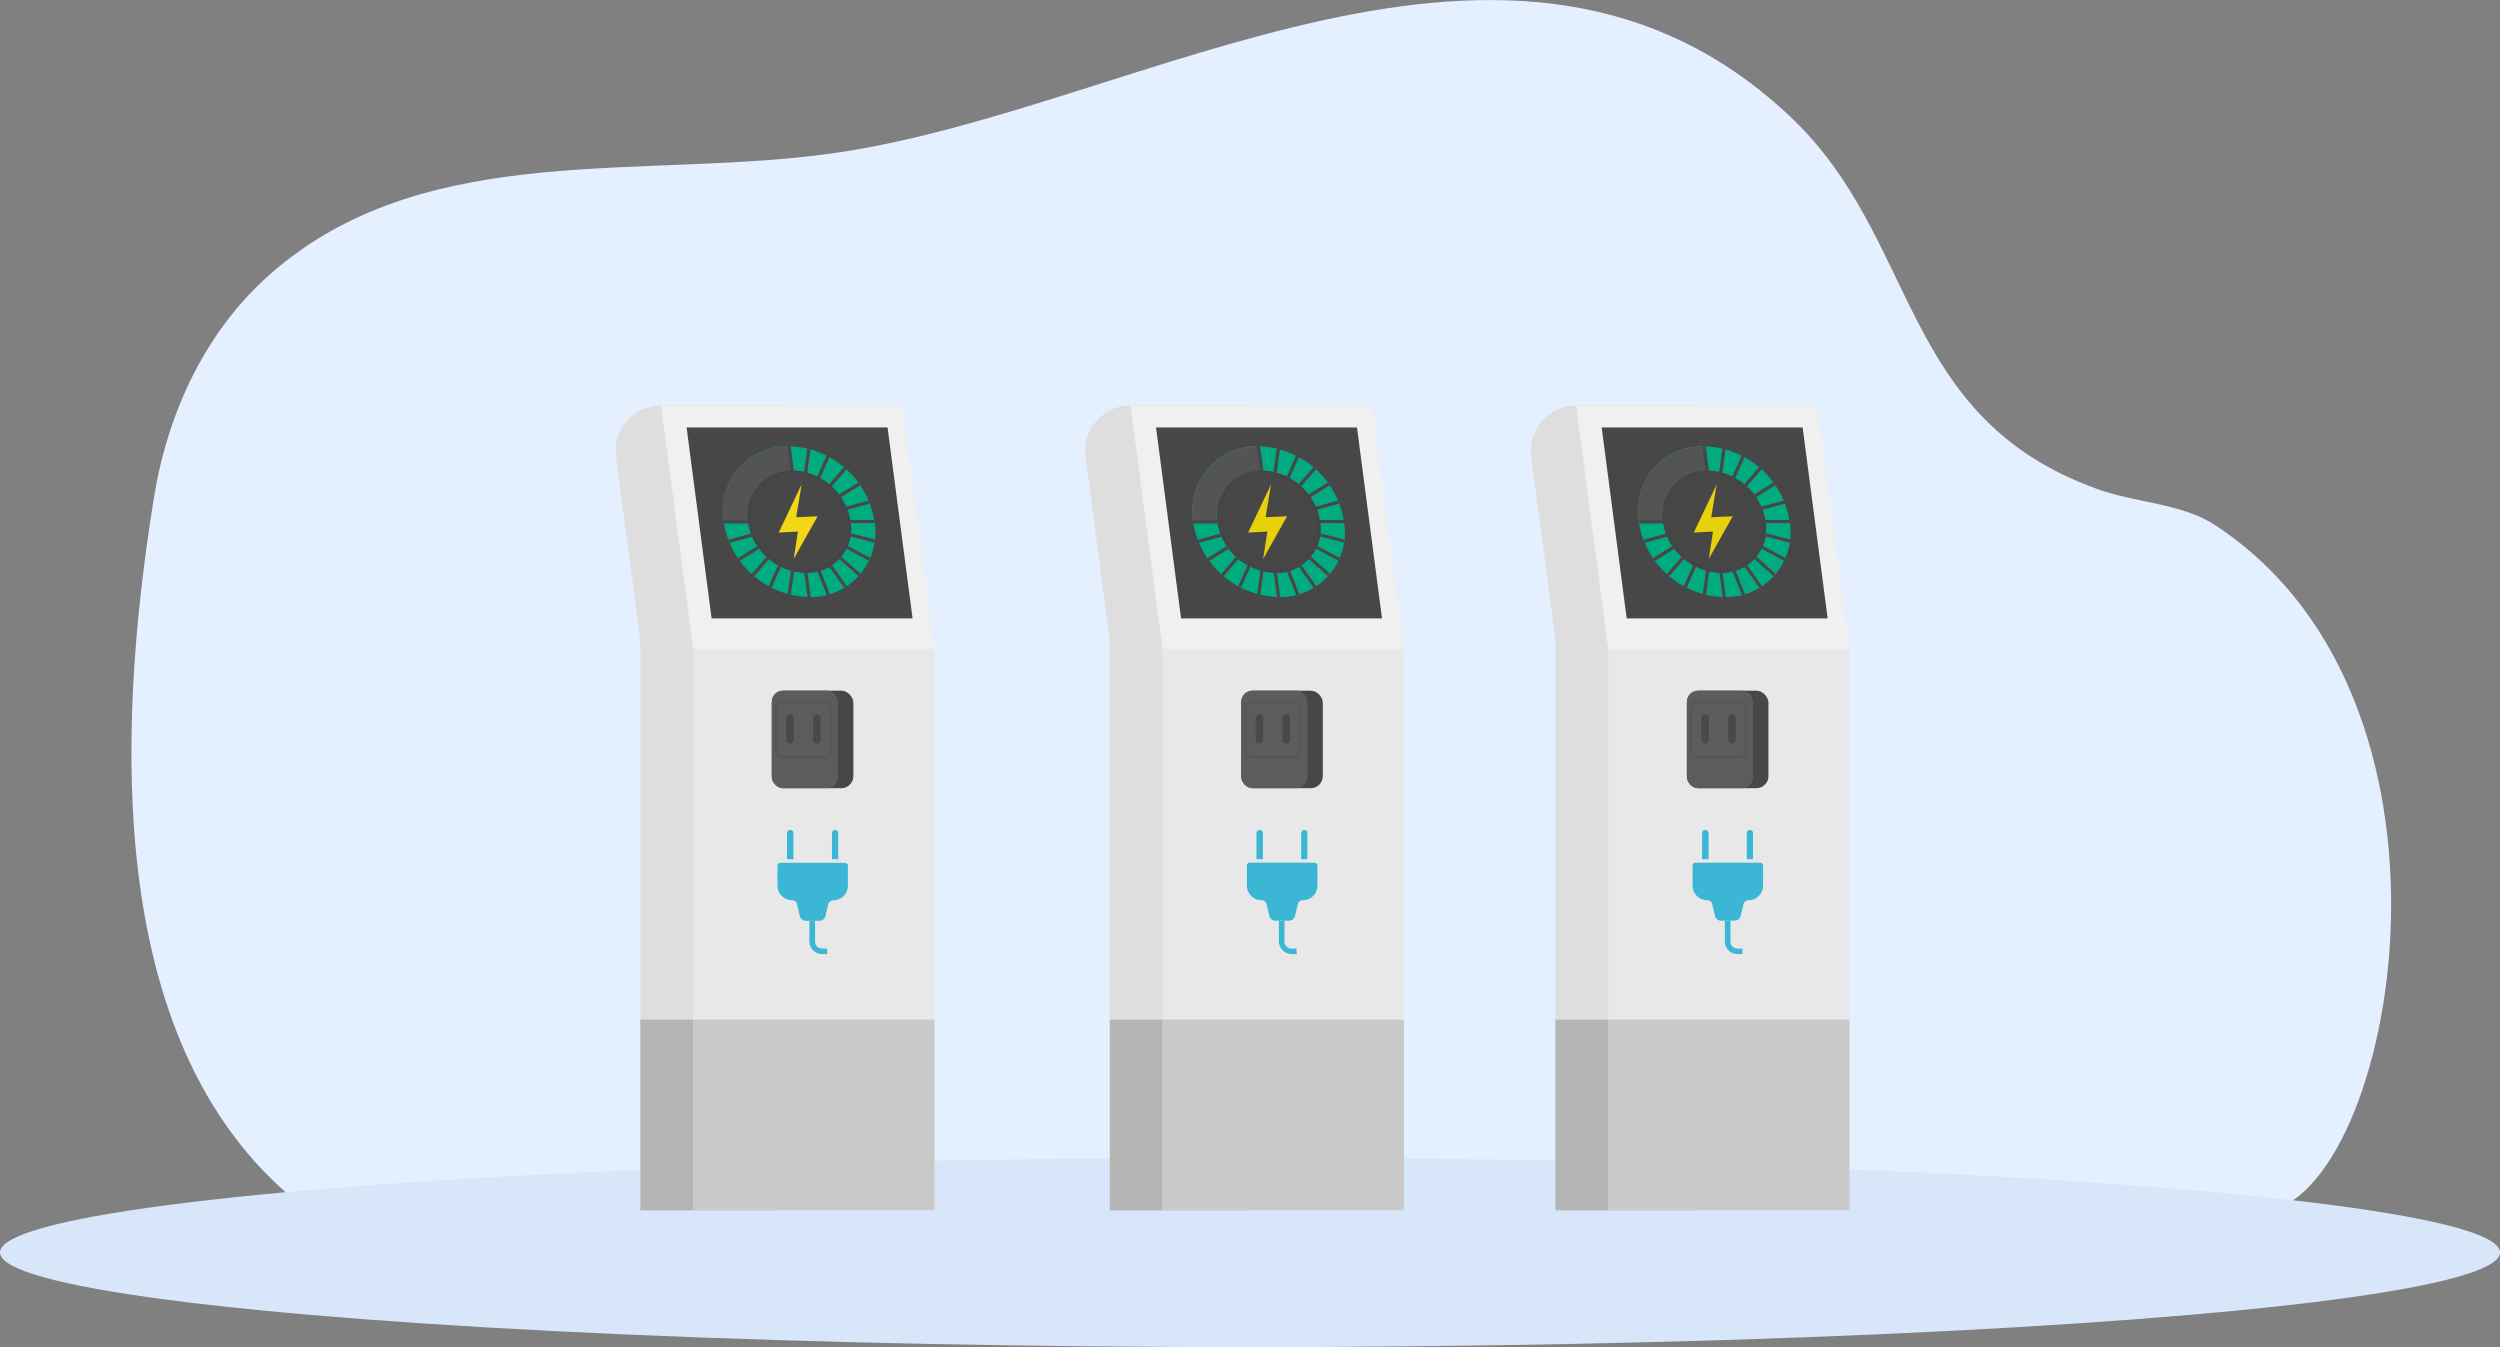 <svg xmlns="http://www.w3.org/2000/svg" xmlns:xlink="http://www.w3.org/1999/xlink" viewBox="0 0 387.64 208.88"><rect x="0" y="0" width="387.64" height="208.88" fill="#808080" stroke="none"/><defs><style>.cls-1{fill:#00ab82;}.cls-2,.cls-21{fill:none;}.cls-3{fill:#e4efff;}.cls-4{fill:#d7e6f9;}.cls-5{fill:#dedede;}.cls-6{fill:#b5b5b5;}.cls-7{fill:#e8e8e8;}.cls-8{fill:#c9c9c9;}.cls-9{fill:#f0f0f0;}.cls-10,.cls-14{fill:#474747;}.cls-11{clip-path:url(#clip-path);}.cls-12{fill:#545454;}.cls-13{clip-path:url(#clip-path-2);}.cls-14{stroke:#474747;stroke-width:0.23px;}.cls-14,.cls-20,.cls-21{stroke-miterlimit:10;}.cls-15{fill:#454545;}.cls-16{fill:#e7d10a;}.cls-17{fill:#3bb6d5;}.cls-18{fill:#5c5c5c;}.cls-19{opacity:0.33;}.cls-20{fill:#383838;stroke:#231f20;stroke-width:1.17px;}.cls-20,.cls-21{stroke-linecap:round;}.cls-21{stroke:#232323;stroke-width:0.35px;opacity:0.32;}.cls-22{clip-path:url(#clip-path-3);}.cls-23{clip-path:url(#clip-path-4);}.cls-24{fill:#f2d714;}.cls-25{clip-path:url(#clip-path-5);}.cls-26{clip-path:url(#clip-path-6);}</style><clipPath id="clip-path"><path id="SVGID" class="cls-1" d="M195.16,69.2A10,10,0,0,0,185,80.89a13.76,13.76,0,0,0,13.22,11.69,10,10,0,0,0,10.17-11.69A13.77,13.77,0,0,0,195.16,69.2Zm2.57,19.62a9.33,9.33,0,0,1-9-7.93A6.8,6.8,0,0,1,195.66,73a9.33,9.33,0,0,1,9,7.93A6.81,6.81,0,0,1,197.73,88.82Z"/></clipPath><clipPath id="clip-path-2"><path id="SVGID-2" data-name="SVGID" class="cls-2" d="M195.16,69.2A10,10,0,0,0,185,80.89a13.76,13.76,0,0,0,13.22,11.69,10,10,0,0,0,10.17-11.69A13.77,13.77,0,0,0,195.16,69.2Zm2.57,19.62a9.33,9.33,0,0,1-9-7.93A6.8,6.8,0,0,1,195.66,73a9.33,9.33,0,0,1,9,7.93A6.81,6.81,0,0,1,197.73,88.82Z"/></clipPath><clipPath id="clip-path-3"><path id="SVGID-3" data-name="SVGID" class="cls-1" d="M122.37,69.2a10,10,0,0,0-10.16,11.69,13.75,13.75,0,0,0,13.22,11.69,10,10,0,0,0,10.16-11.69A13.75,13.75,0,0,0,122.37,69.2Zm2.57,19.62a9.35,9.35,0,0,1-9-7.93A6.81,6.81,0,0,1,122.86,73a9.33,9.33,0,0,1,9,7.93A6.81,6.81,0,0,1,124.94,88.82Z"/></clipPath><clipPath id="clip-path-4"><path id="SVGID-4" data-name="SVGID" class="cls-2" d="M122.37,69.2a10,10,0,0,0-10.16,11.69,13.75,13.75,0,0,0,13.22,11.69,10,10,0,0,0,10.16-11.69A13.75,13.75,0,0,0,122.37,69.2Zm2.57,19.62a9.35,9.35,0,0,1-9-7.93A6.81,6.81,0,0,1,122.86,73a9.33,9.33,0,0,1,9,7.93A6.81,6.81,0,0,1,124.94,88.82Z"/></clipPath><clipPath id="clip-path-5"><path id="SVGID-5" data-name="SVGID" class="cls-1" d="M264.26,69.2A10,10,0,0,0,254.1,80.89a13.75,13.75,0,0,0,13.22,11.69,10,10,0,0,0,10.17-11.69A13.77,13.77,0,0,0,264.26,69.2Zm2.57,19.62a9.33,9.33,0,0,1-9-7.93A6.8,6.8,0,0,1,264.75,73a9.33,9.33,0,0,1,9,7.93A6.81,6.81,0,0,1,266.83,88.82Z"/></clipPath><clipPath id="clip-path-6"><path id="SVGID-6" data-name="SVGID" class="cls-2" d="M264.26,69.2A10,10,0,0,0,254.1,80.89a13.75,13.75,0,0,0,13.22,11.69,10,10,0,0,0,10.17-11.69A13.77,13.77,0,0,0,264.26,69.2Zm2.57,19.62a9.33,9.33,0,0,1-9-7.93A6.8,6.8,0,0,1,264.75,73a9.33,9.33,0,0,1,9,7.93A6.81,6.81,0,0,1,266.83,88.82Z"/></clipPath></defs><g id="レイヤー_2" data-name="レイヤー 2"><g id="Layer_3" data-name="Layer 3"><path class="cls-3" d="M322.57,190.14l27.62-2.2c20.25,0,36.48-78.09-6.68-106.49C338.28,78,331.13,78,325.12,75.8,294.2,64.61,297.77,37.05,277.5,18c-42.86-40.29-100.44-1.32-147.56,5.65C100.52,28,67,21.52,43,41.56,32,50.7,26,63.9,23.86,77.22,18,113.58,16,163.27,47.29,187.34c9.56,7.35,39.08,3.53,50.86-.41Z"/><ellipse class="cls-4" cx="193.82" cy="194.2" rx="193.82" ry="14.68"/><path class="cls-5" d="M168.33,70.89a7,7,0,0,1,7-8h29.36l5,37.7H172.25Z"/><path class="cls-5" d="M172.09,62.92H193.5a0,0,0,0,1,0,0V184a3.69,3.69,0,0,1-3.69,3.69H172.09a0,0,0,0,1,0,0V62.92A0,0,0,0,1,172.09,62.92Z" transform="translate(365.58 250.58) rotate(180)"/><rect class="cls-6" x="172.09" y="158.1" width="21.41" height="29.56" transform="translate(365.58 345.77) rotate(180)"/><polygon class="cls-7" points="175.31 62.92 212.71 62.92 217.68 100.62 217.68 187.66 180.28 187.66 180.28 100.62 175.31 62.92"/><rect class="cls-8" x="180.28" y="158.1" width="37.4" height="29.56"/><polygon class="cls-9" points="175.31 62.92 212.71 62.92 217.68 100.62 180.28 100.62 175.31 62.92"/><polygon class="cls-10" points="214.29 95.89 183.13 95.89 179.25 66.28 210.41 66.28 214.29 95.89"/><path id="SVGID-7" data-name="SVGID" class="cls-1" d="M195.16,69.2A10,10,0,0,0,185,80.89a13.76,13.76,0,0,0,13.22,11.69,10,10,0,0,0,10.17-11.69A13.77,13.77,0,0,0,195.16,69.2Zm2.57,19.62a9.33,9.33,0,0,1-9-7.93A6.8,6.8,0,0,1,195.66,73a9.33,9.33,0,0,1,9,7.93A6.81,6.81,0,0,1,197.73,88.82Z"/><g class="cls-11"><path class="cls-12" d="M185,80.89h3.77A6.8,6.8,0,0,1,195.66,73h.05l-.49-3.77h-.06A10,10,0,0,0,185,80.89Z"/><g class="cls-13"><polygon class="cls-14" points="195.96 74.42 195.68 74.42 194.84 67.96 195.11 67.96 195.96 74.42"/><polygon class="cls-14" points="197.66 74.67 197.39 74.6 198.24 68.36 198.51 68.43 197.66 74.67"/><polygon class="cls-14" points="199.3 75.35 199.04 75.21 201.54 69.61 201.8 69.75 199.3 75.35"/><polygon class="cls-14" points="200.75 76.4 200.54 76.2 204.51 71.63 204.73 71.82 200.75 76.4"/><polygon class="cls-14" points="201.94 77.75 201.77 77.52 206.95 74.28 207.12 74.52 201.94 77.75"/><polygon class="cls-14" points="202.76 79.32 202.66 79.06 208.69 77.39 208.79 77.65 202.76 79.32"/><polygon class="cls-14" points="203.18 81 203.14 80.73 209.61 80.73 209.64 81 203.18 81"/><polygon class="cls-14" points="203.15 82.67 203.18 82.41 209.65 84.08 209.61 84.34 203.15 82.67"/><polygon class="cls-14" points="202.68 84.22 202.78 83.98 208.81 87.22 208.7 87.45 202.68 84.22"/><polygon class="cls-14" points="201.8 85.54 201.97 85.35 207.14 89.92 206.97 90.12 201.8 85.54"/><polygon class="cls-14" points="200.57 86.55 200.79 86.41 204.76 92.01 204.54 92.15 200.57 86.55"/><polygon class="cls-14" points="199.08 87.17 199.34 87.1 201.83 93.34 201.57 93.41 199.08 87.17"/><polygon class="cls-14" points="197.43 87.36 197.7 87.36 198.55 93.83 198.28 93.83 197.43 87.36"/><polygon class="cls-14" points="195.73 87.11 196 87.18 195.14 93.43 194.87 93.36 195.73 87.11"/><polygon class="cls-14" points="194.09 86.44 194.34 86.57 191.84 92.17 191.59 92.04 194.09 86.44"/><polygon class="cls-14" points="192.63 85.39 192.85 85.58 188.88 90.15 188.66 89.96 192.63 85.39"/><polygon class="cls-14" points="191.45 84.03 191.62 84.27 186.44 87.5 186.27 87.27 191.45 84.03"/><polygon class="cls-14" points="190.62 82.46 190.73 82.72 184.7 84.4 184.6 84.13 190.62 82.46"/><polygon class="cls-14" points="190.21 80.78 190.25 81.05 183.78 81.05 183.74 80.78 190.21 80.78"/></g></g><path class="cls-10" d="M197.69,88.49a8.94,8.94,0,0,1-8.59-7.6,6.52,6.52,0,0,1,6.6-7.59,8.93,8.93,0,0,1,8.59,7.59A6.52,6.52,0,0,1,197.69,88.49Z"/><path class="cls-15" d="M195.74,73.63A8.55,8.55,0,0,1,204,80.89a6.24,6.24,0,0,1-6.32,7.27,8.54,8.54,0,0,1-8.21-7.27,6.23,6.23,0,0,1,6.31-7.26m-.08-.67a6.8,6.8,0,0,0-6.89,7.93,9.33,9.33,0,0,0,9,7.93,6.81,6.81,0,0,0,6.89-7.93,9.33,9.33,0,0,0-9-7.93Z"/><polygon class="cls-16" points="195.86 86.66 199.57 80.05 196.24 80.2 197.08 75.12 193.53 82.58 196.51 82.42 195.86 86.66"/><path class="cls-17" d="M195.33,128.69h0a.48.48,0,0,1,.49.48v4.05h-1v-4.05A.47.47,0,0,1,195.33,128.69Z"/><path class="cls-17" d="M201.75,133.22v-4.05a.48.48,0,0,1,.49-.48h0a.47.47,0,0,1,.48.48v4.05Z"/><path class="cls-17" d="M193.34,134.21v3.1a2.27,2.27,0,0,0,2.26,2.27h0a.8.8,0,0,1,.78.61l.43,1.79a1,1,0,0,0,1,.78h2a1,1,0,0,0,1-.78l.43-1.79a.8.8,0,0,1,.78-.61h0a2.27,2.27,0,0,0,2.26-2.27v-3.1a.45.45,0,0,0-.45-.45h-10A.45.45,0,0,0,193.34,134.21Z"/><path class="cls-17" d="M201.07,147.93h-.77a2,2,0,0,1-2-1.94v-3.23h.87V146a1.08,1.08,0,0,0,1.08,1.08h.77Z"/><rect class="cls-10" x="192.46" y="107.09" width="12.65" height="15.13" rx="1.88"/><rect class="cls-18" x="192.46" y="107.09" width="10.26" height="15.13" rx="1.69"/><g class="cls-19"><line class="cls-20" x1="195.28" y1="111.33" x2="195.28" y2="114.69"/><line class="cls-20" x1="199.46" y1="111.33" x2="199.46" y2="114.69"/><rect class="cls-21" x="193.1" y="108.87" width="8.53" height="8.53" rx="0.92"/></g><path class="cls-5" d="M95.54,70.89a7,7,0,0,1,7-8h29.36l5,37.7H99.45Z"/><path class="cls-5" d="M99.3,62.92h21.41a0,0,0,0,1,0,0V184a3.69,3.69,0,0,1-3.69,3.69H99.3a0,0,0,0,1,0,0V62.92A0,0,0,0,1,99.3,62.92Z" transform="translate(220 250.58) rotate(180)"/><rect class="cls-6" x="99.3" y="158.1" width="21.41" height="29.56" transform="translate(220 345.77) rotate(180)"/><polygon class="cls-7" points="102.52 62.92 139.92 62.92 144.89 100.62 144.89 187.66 107.49 187.66 107.49 100.62 102.52 62.92"/><rect class="cls-8" x="107.49" y="158.1" width="37.4" height="29.56"/><polygon class="cls-9" points="102.52 62.92 139.92 62.92 144.89 100.62 107.49 100.62 102.52 62.92"/><polygon class="cls-10" points="141.5 95.89 110.34 95.89 106.46 66.28 137.62 66.28 141.5 95.89"/><path id="SVGID-8" data-name="SVGID" class="cls-1" d="M122.37,69.2a10,10,0,0,0-10.16,11.69,13.75,13.75,0,0,0,13.22,11.69,10,10,0,0,0,10.16-11.69A13.75,13.75,0,0,0,122.37,69.2Zm2.57,19.62a9.35,9.35,0,0,1-9-7.93A6.81,6.81,0,0,1,122.86,73a9.33,9.33,0,0,1,9,7.93A6.81,6.81,0,0,1,124.94,88.82Z"/><g class="cls-22"><path class="cls-12" d="M112.21,80.89H116A6.81,6.81,0,0,1,122.86,73h.06l-.49-3.77h-.06A10,10,0,0,0,112.21,80.89Z"/><g class="cls-23"><polygon class="cls-14" points="123.17 74.42 122.89 74.42 122.05 67.96 122.32 67.96 123.17 74.42"/><polygon class="cls-14" points="124.87 74.67 124.6 74.6 125.45 68.36 125.72 68.43 124.87 74.67"/><polygon class="cls-14" points="126.5 75.35 126.25 75.21 128.75 69.61 129 69.75 126.5 75.35"/><polygon class="cls-14" points="127.96 76.4 127.75 76.2 131.72 71.63 131.94 71.82 127.96 76.4"/><polygon class="cls-14" points="129.15 77.75 128.98 77.52 134.16 74.28 134.32 74.52 129.15 77.75"/><polygon class="cls-14" points="129.97 79.32 129.87 79.06 135.9 77.39 136 77.65 129.97 79.32"/><polygon class="cls-14" points="130.38 81 130.35 80.73 136.82 80.73 136.85 81 130.38 81"/><polygon class="cls-14" points="130.35 82.67 130.39 82.41 136.86 84.08 136.82 84.34 130.35 82.67"/><polygon class="cls-14" points="129.88 84.22 129.99 83.98 136.01 87.22 135.91 87.45 129.88 84.22"/><polygon class="cls-14" points="129.01 85.54 129.17 85.35 134.35 89.92 134.18 90.12 129.01 85.54"/><polygon class="cls-14" points="127.78 86.55 128 86.41 131.97 92.01 131.75 92.15 127.78 86.55"/><polygon class="cls-14" points="126.29 87.17 126.55 87.1 129.04 93.34 128.78 93.41 126.29 87.17"/><polygon class="cls-14" points="124.64 87.36 124.91 87.36 125.76 93.83 125.49 93.83 124.64 87.36"/><polygon class="cls-14" points="122.94 87.11 123.21 87.18 122.35 93.43 122.08 93.36 122.94 87.11"/><polygon class="cls-14" points="121.3 86.44 121.55 86.57 119.05 92.17 118.8 92.04 121.3 86.44"/><polygon class="cls-14" points="119.84 85.39 120.06 85.58 116.08 90.15 115.87 89.96 119.84 85.39"/><polygon class="cls-14" points="118.66 84.03 118.82 84.27 113.65 87.5 113.48 87.27 118.66 84.03"/><polygon class="cls-14" points="117.83 82.46 117.94 82.72 111.91 84.4 111.8 84.13 117.83 82.46"/><polygon class="cls-14" points="117.42 80.78 117.46 81.05 110.99 81.05 110.95 80.78 117.42 80.78"/></g></g><path class="cls-10" d="M124.9,88.49a8.93,8.93,0,0,1-8.59-7.6,6.52,6.52,0,0,1,6.6-7.59,8.93,8.93,0,0,1,8.59,7.59A6.52,6.52,0,0,1,124.9,88.49Z"/><path class="cls-15" d="M123,73.63a8.55,8.55,0,0,1,8.22,7.26,6.24,6.24,0,0,1-6.32,7.27,8.54,8.54,0,0,1-8.21-7.27A6.23,6.23,0,0,1,123,73.63m-.09-.67A6.81,6.81,0,0,0,116,80.89a9.35,9.35,0,0,0,9,7.93,6.81,6.81,0,0,0,6.89-7.93,9.33,9.33,0,0,0-9-7.93Z"/><polygon class="cls-24" points="123.07 86.66 126.78 80.05 123.45 80.2 124.29 75.12 120.74 82.58 123.72 82.42 123.07 86.66"/><path class="cls-17" d="M122.54,128.69h0a.48.48,0,0,1,.49.48v4.05h-1v-4.05A.47.47,0,0,1,122.54,128.69Z"/><path class="cls-17" d="M129,133.22v-4.05a.48.48,0,0,1,.49-.48h0a.47.47,0,0,1,.48.48v4.05Z"/><path class="cls-17" d="M120.55,134.21v3.1a2.27,2.27,0,0,0,2.26,2.27h0a.8.8,0,0,1,.78.61L124,142a1,1,0,0,0,1,.78h2a1,1,0,0,0,1-.78l.43-1.79a.8.8,0,0,1,.78-.61h0a2.27,2.27,0,0,0,2.26-2.27v-3.1a.45.45,0,0,0-.45-.45H121A.45.45,0,0,0,120.55,134.21Z"/><path class="cls-17" d="M128.28,147.93h-.77a1.94,1.94,0,0,1-2-1.94v-3.23h.87V146a1.08,1.08,0,0,0,1.08,1.08h.77Z"/><rect class="cls-10" x="119.67" y="107.09" width="12.65" height="15.13" rx="1.88"/><rect class="cls-18" x="119.67" y="107.09" width="10.26" height="15.13" rx="1.69"/><g class="cls-19"><line class="cls-20" x1="122.49" y1="111.33" x2="122.49" y2="114.69"/><line class="cls-20" x1="126.67" y1="111.33" x2="126.67" y2="114.69"/><rect class="cls-21" x="120.31" y="108.87" width="8.53" height="8.53" rx="0.92"/></g><path class="cls-5" d="M237.43,70.89a7,7,0,0,1,7-8h29.36l5,37.7h-37.4Z"/><path class="cls-5" d="M241.19,62.92H262.6a0,0,0,0,1,0,0V184a3.69,3.69,0,0,1-3.69,3.69H241.19a0,0,0,0,1,0,0V62.92A0,0,0,0,1,241.19,62.92Z" transform="translate(503.78 250.58) rotate(180)"/><rect class="cls-6" x="241.19" y="158.1" width="21.41" height="29.56" transform="translate(503.78 345.77) rotate(180)"/><polygon class="cls-7" points="244.41 62.92 281.81 62.92 286.78 100.62 286.78 187.66 249.38 187.66 249.38 100.62 244.41 62.92"/><rect class="cls-8" x="249.38" y="158.1" width="37.4" height="29.56"/><polygon class="cls-9" points="244.41 62.92 281.81 62.92 286.78 100.62 249.38 100.62 244.41 62.92"/><polygon class="cls-10" points="283.39 95.89 252.23 95.89 248.35 66.28 279.51 66.28 283.39 95.89"/><path id="SVGID-9" data-name="SVGID" class="cls-1" d="M264.26,69.2A10,10,0,0,0,254.1,80.89a13.75,13.75,0,0,0,13.22,11.69,10,10,0,0,0,10.17-11.69A13.77,13.77,0,0,0,264.26,69.2Zm2.57,19.62a9.33,9.33,0,0,1-9-7.93A6.8,6.8,0,0,1,264.75,73a9.33,9.33,0,0,1,9,7.93A6.81,6.81,0,0,1,266.83,88.82Z"/><g class="cls-25"><path class="cls-12" d="M254.1,80.89h3.77A6.8,6.8,0,0,1,264.75,73h.06l-.49-3.77h-.06A10,10,0,0,0,254.1,80.89Z"/><g class="cls-26"><polygon class="cls-14" points="265.06 74.42 264.78 74.42 263.94 67.96 264.21 67.96 265.06 74.42"/><polygon class="cls-14" points="266.76 74.67 266.49 74.6 267.34 68.36 267.61 68.43 266.76 74.67"/><polygon class="cls-14" points="268.39 75.35 268.14 75.21 270.64 69.61 270.89 69.75 268.39 75.35"/><polygon class="cls-14" points="269.85 76.4 269.64 76.2 273.61 71.63 273.83 71.82 269.85 76.4"/><polygon class="cls-14" points="271.04 77.75 270.87 77.52 276.05 74.28 276.21 74.52 271.04 77.75"/><polygon class="cls-14" points="271.86 79.32 271.76 79.06 277.79 77.39 277.89 77.65 271.86 79.32"/><polygon class="cls-14" points="272.27 81 272.24 80.73 278.71 80.73 278.74 81 272.27 81"/><polygon class="cls-14" points="272.24 82.67 272.28 82.41 278.75 84.08 278.71 84.34 272.24 82.67"/><polygon class="cls-14" points="271.77 84.22 271.88 83.98 277.9 87.22 277.8 87.45 271.77 84.22"/><polygon class="cls-14" points="270.9 85.54 271.06 85.35 276.24 89.92 276.07 90.12 270.9 85.54"/><polygon class="cls-14" points="269.67 86.55 269.89 86.41 273.86 92.01 273.64 92.15 269.67 86.55"/><polygon class="cls-14" points="268.18 87.17 268.44 87.1 270.93 93.34 270.67 93.41 268.18 87.17"/><polygon class="cls-14" points="266.53 87.36 266.8 87.36 267.65 93.83 267.38 93.83 266.53 87.36"/><polygon class="cls-14" points="264.83 87.11 265.1 87.18 264.24 93.43 263.97 93.36 264.83 87.11"/><polygon class="cls-14" points="263.19 86.44 263.44 86.57 260.94 92.17 260.69 92.04 263.19 86.44"/><polygon class="cls-14" points="261.73 85.39 261.95 85.58 257.97 90.15 257.76 89.96 261.73 85.39"/><polygon class="cls-14" points="260.55 84.03 260.71 84.27 255.54 87.5 255.37 87.27 260.55 84.03"/><polygon class="cls-14" points="259.72 82.46 259.83 82.72 253.8 84.4 253.69 84.13 259.72 82.46"/><polygon class="cls-14" points="259.31 80.78 259.35 81.05 252.88 81.05 252.84 80.78 259.31 80.78"/></g></g><path class="cls-10" d="M266.79,88.49a8.93,8.93,0,0,1-8.59-7.6,6.52,6.52,0,0,1,6.6-7.59,8.93,8.93,0,0,1,8.59,7.59A6.52,6.52,0,0,1,266.79,88.49Z"/><path class="cls-15" d="M264.84,73.63a8.55,8.55,0,0,1,8.22,7.26,6.24,6.24,0,0,1-6.32,7.27,8.54,8.54,0,0,1-8.21-7.27,6.23,6.23,0,0,1,6.31-7.26m-.09-.67a6.8,6.8,0,0,0-6.88,7.93,9.33,9.33,0,0,0,9,7.93,6.81,6.81,0,0,0,6.89-7.93,9.33,9.33,0,0,0-9-7.93Z"/><polygon class="cls-16" points="264.96 86.66 268.67 80.05 265.34 80.2 266.18 75.12 262.63 82.58 265.61 82.42 264.96 86.66"/><path class="cls-17" d="M264.43,128.69h0a.48.48,0,0,1,.49.48v4.05h-1v-4.05A.47.47,0,0,1,264.43,128.69Z"/><path class="cls-17" d="M270.85,133.22v-4.05a.48.48,0,0,1,.49-.48h0a.47.47,0,0,1,.48.48v4.05Z"/><path class="cls-17" d="M262.44,134.21v3.1a2.27,2.27,0,0,0,2.26,2.27h0a.8.8,0,0,1,.78.61l.43,1.79a1,1,0,0,0,1,.78h2a1,1,0,0,0,1-.78l.43-1.79a.8.8,0,0,1,.78-.61h0a2.27,2.27,0,0,0,2.26-2.27v-3.1a.45.45,0,0,0-.45-.45h-10A.45.45,0,0,0,262.44,134.21Z"/><path class="cls-17" d="M270.17,147.93h-.77a1.94,1.94,0,0,1-1.95-1.94v-3.23h.87V146a1.08,1.08,0,0,0,1.08,1.08h.77Z"/><rect class="cls-10" x="261.56" y="107.09" width="12.65" height="15.13" rx="1.88"/><rect class="cls-18" x="261.56" y="107.09" width="10.26" height="15.13" rx="1.69"/><g class="cls-19"><line class="cls-20" x1="264.38" y1="111.33" x2="264.38" y2="114.69"/><line class="cls-20" x1="268.56" y1="111.33" x2="268.56" y2="114.69"/><rect class="cls-21" x="262.2" y="108.87" width="8.53" height="8.53" rx="0.92"/></g></g></g></svg>